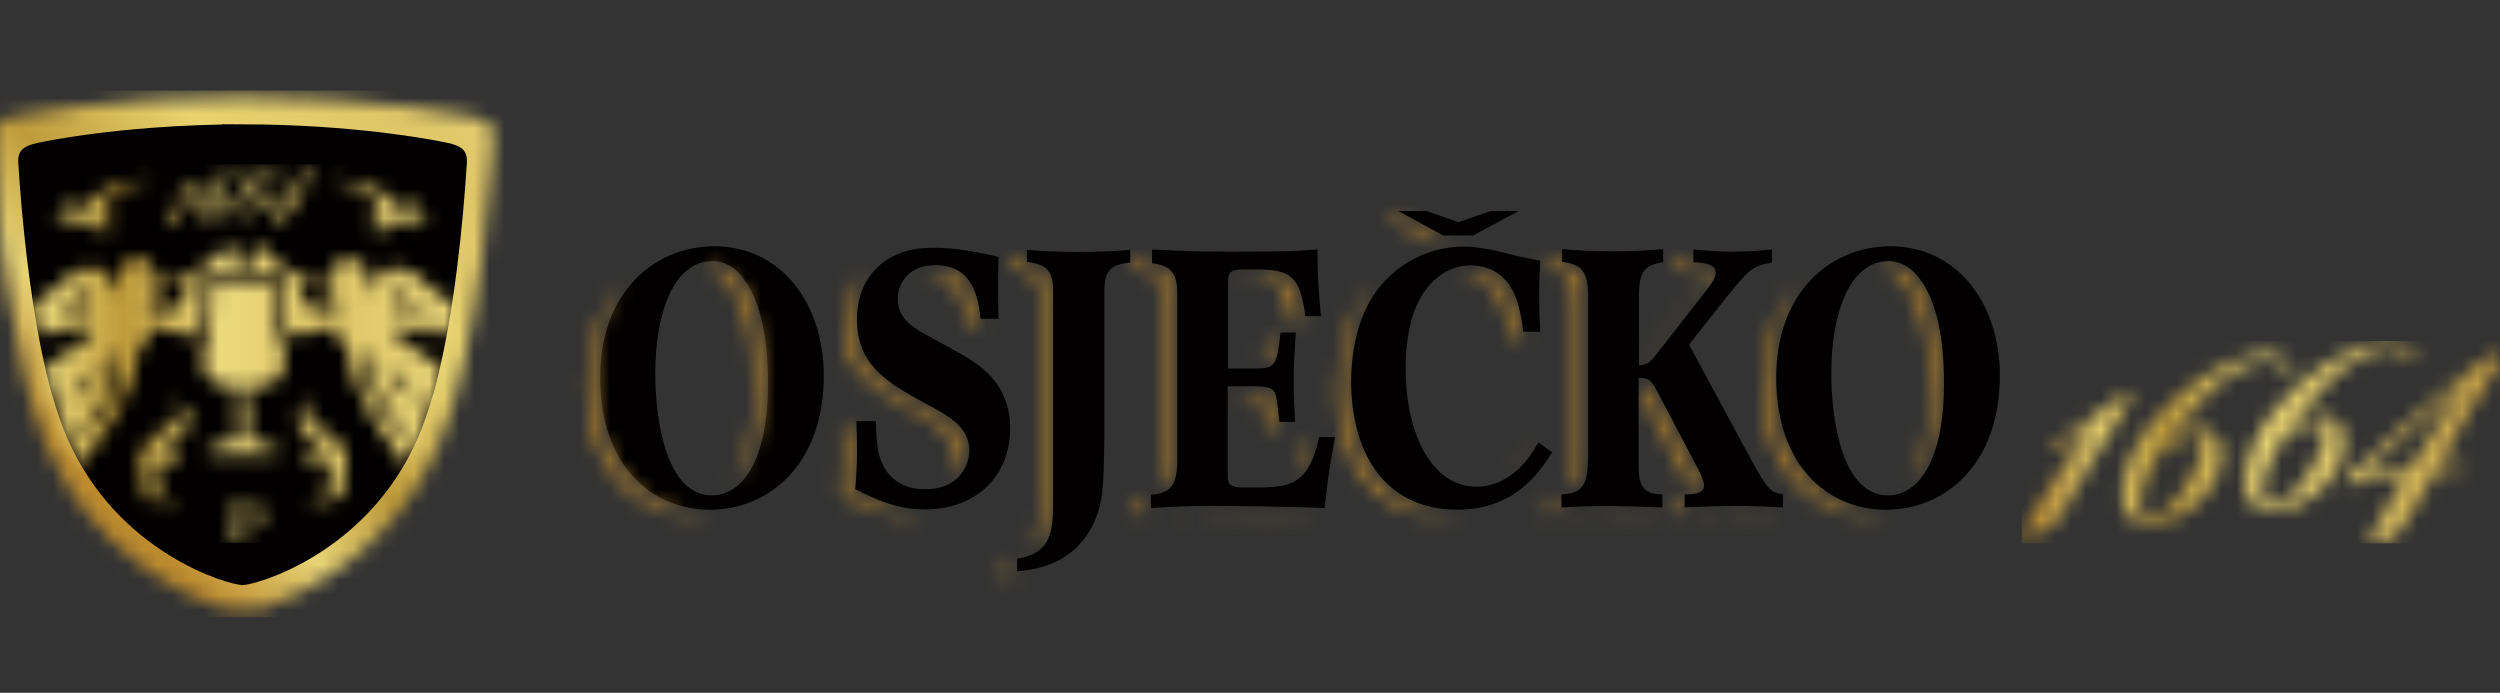 <svg width="166" height="46" viewBox="0 0 166 46" fill="none" xmlns="http://www.w3.org/2000/svg">
<rect x="0" y="0" width="166" height="46" fill="#333333" stroke="none"/>
<g clip-path="url(#clip0_73_3056)">
<mask id="mask0_73_3056" style="mask-type:luminance" maskUnits="userSpaceOnUse" x="134" y="22" width="32" height="15">
<path d="M141.317 26.146C140.97 26.183 140.213 26.772 140.066 26.887C139.357 27.487 138.442 28.108 137.559 28.702L137.517 28.729C136.849 29.17 136.491 29.375 136.297 29.481C136.092 29.596 136.029 29.628 136.076 29.744C136.092 29.796 136.15 29.823 136.239 29.823C136.507 29.823 137.128 29.602 137.643 29.276C138.037 29.013 138.51 28.671 138.973 28.318C137.979 29.57 135.971 32.463 134.841 34.331C134.315 35.193 134.252 35.425 134.32 35.556C134.352 35.614 134.415 35.646 134.504 35.646C134.594 35.646 134.714 35.619 134.877 35.572C136.297 35.135 136.349 35.046 136.996 33.904L137.017 33.868C138.121 31.911 139.399 29.717 141.239 26.961C141.58 26.472 141.575 26.314 141.533 26.23C141.512 26.188 141.465 26.14 141.36 26.14C141.349 26.14 141.338 26.14 141.323 26.14M160.07 28.571L160.159 28.492C161.321 27.45 162.83 26.209 163.834 25.457C162.914 26.614 161.121 29.36 160.185 30.922C159.386 31.006 157.914 31.19 157.042 31.385C157.835 30.585 158.924 29.602 160.075 28.571M165.994 23.521C165.994 23.521 165.942 23.521 165.905 23.526H165.873C165.532 23.563 165.101 23.789 164.549 24.215C164.212 24.489 163.876 24.762 163.545 25.031C162.451 25.914 161.326 26.824 159.844 28.087C158.256 29.449 156.71 30.917 156.216 31.406C156.064 31.543 155.717 31.874 155.78 32.042C155.78 32.09 155.811 32.195 155.964 32.195C156.053 32.195 156.158 32.163 156.248 32.132H156.274C156.689 32 157.11 31.906 157.53 31.832C158.24 31.695 158.929 31.59 159.817 31.495C159.518 32.006 159.239 32.474 158.966 32.931C158.592 33.547 158.245 34.131 157.877 34.783C157.415 35.619 157.367 35.856 157.441 35.987C157.478 36.045 157.541 36.077 157.636 36.077C157.751 36.077 157.909 36.035 158.135 35.966C158.839 35.756 159.239 35.53 159.633 34.836C160.306 33.626 160.821 32.737 161.731 31.296C162.073 31.264 162.551 31.243 163.008 31.227C163.14 31.222 163.24 31.227 163.319 31.227H163.413C163.492 31.227 163.608 31.227 163.629 31.117C163.65 31.053 163.639 30.985 163.597 30.933C163.508 30.801 163.276 30.748 163.098 30.733C162.982 30.722 162.84 30.722 162.672 30.722C162.477 30.722 162.267 30.722 162.078 30.733H161.983C162.73 29.407 164.207 26.798 165.994 24.026V23.521H165.989H165.994ZM150.097 23.516C147.915 23.71 144.724 25.746 142.837 28.15C141.48 29.859 140.765 31.769 140.923 33.258V33.289C141.007 34.057 141.586 34.83 142.695 34.83C142.779 34.83 142.863 34.83 142.952 34.82C144.209 34.688 145.986 33.799 146.922 32.163C147.552 31.08 147.694 29.896 147.284 29.16C147.042 28.729 146.648 28.492 146.144 28.476C145.481 28.455 144.65 28.907 144.198 29.355C144.093 29.46 143.925 29.654 144.004 29.775C144.009 29.78 144.009 29.786 144.02 29.791C144.056 29.817 144.088 29.833 144.125 29.833C144.198 29.833 144.256 29.786 144.351 29.702C144.693 29.391 145.223 29.018 145.786 29.018H145.833C145.97 29.034 146.065 29.102 146.128 29.223C146.343 29.654 146.096 30.643 145.507 31.695C144.656 33.236 143.625 34.299 142.884 34.404C142.411 34.457 142.143 34.194 142.085 33.642C141.954 32.358 143.126 30.307 144.272 28.818C146.622 25.72 148.504 24.194 150.186 24.021C150.312 24.01 150.423 24 150.528 24C151.117 24 151.543 24.2 151.863 24.631C151.879 24.652 151.89 24.668 151.905 24.689C151.963 24.768 152.031 24.857 152.126 24.857C152.147 24.857 152.168 24.857 152.194 24.841C152.289 24.783 152.31 24.589 152.173 24.342C151.869 23.81 151.217 23.489 150.423 23.489C150.318 23.489 150.207 23.495 150.097 23.505M158.245 22.658C156.064 22.853 152.873 24.889 150.985 27.293C149.629 29.002 148.914 30.912 149.077 32.405V32.437C149.161 33.205 149.739 33.978 150.843 33.978C150.927 33.978 151.017 33.973 151.101 33.968C152.357 33.836 154.134 32.947 155.07 31.311C155.701 30.228 155.843 29.044 155.433 28.308C155.191 27.876 154.797 27.64 154.292 27.624C154.276 27.624 154.255 27.624 154.239 27.624C153.582 27.624 152.789 28.071 152.347 28.508C152.237 28.613 152.074 28.807 152.147 28.923C152.147 28.934 152.158 28.934 152.163 28.939C152.194 28.965 152.231 28.981 152.268 28.981C152.347 28.981 152.415 28.923 152.494 28.849C152.836 28.539 153.367 28.166 153.929 28.166H153.977C154.113 28.181 154.208 28.25 154.266 28.371C154.487 28.797 154.234 29.791 153.645 30.843C152.799 32.384 151.763 33.447 151.022 33.552C150.549 33.599 150.276 33.342 150.218 32.789C150.081 31.506 151.259 29.454 152.405 27.966C154.755 24.868 156.637 23.342 158.319 23.169C158.445 23.153 158.556 23.148 158.661 23.148C159.25 23.148 159.675 23.347 159.996 23.779C160.012 23.794 160.028 23.816 160.038 23.837C160.096 23.916 160.164 24.01 160.254 24.01C160.275 24.01 160.296 24.01 160.322 23.994C160.417 23.937 160.438 23.742 160.301 23.5C159.996 22.963 159.339 22.648 158.55 22.648C158.445 22.648 158.335 22.653 158.224 22.664" fill="white"/>
</mask>
<g mask="url(#mask0_73_3056)">
<path d="M166 22.643H134.247V36.082H166V22.643Z" fill="url(#paint0_linear_73_3056)"/>
</g>
<path d="M43.509 24.799C43.509 27.86 44.224 32.889 47.262 32.889C49.486 32.889 50.995 30.233 50.995 25.494C50.995 23.505 50.779 21.017 49.87 19.297C49.081 17.787 48.151 17.335 47.31 17.335C44.728 17.335 43.509 20.807 43.509 24.799ZM54.701 24.92C54.701 30.996 50.9 33.847 47.168 33.847C43.172 33.847 39.85 30.806 39.85 25.088C39.85 19.371 43.462 16.425 47.262 16.357C51.852 16.262 54.701 20.16 54.701 24.925" fill="#020000"/>
<mask id="mask1_73_3056" style="mask-type:luminance" maskUnits="userSpaceOnUse" x="38" y="14" width="91" height="25">
<path d="M66.624 37.539V38.381C66.777 38.365 66.966 38.344 67.166 38.318L67.15 37.944V37.423C66.987 37.471 66.814 37.508 66.624 37.539ZM103.298 34.083L103.508 34.073C103.44 34.073 103.366 34.078 103.298 34.083ZM76.439 34.11H76.397C77.517 34.052 78.453 34.02 79.499 34.02C80.766 34.02 84.667 34.068 87.032 34.162C87.032 34.131 87.038 34.104 87.043 34.078C84.735 34.004 81.591 33.968 80.408 33.968C79.047 33.968 77.88 34.02 76.439 34.11ZM103.708 34.062L103.508 34.073C104.365 34.031 105.217 34.015 106.074 34.015C106.647 34.015 108.918 34.089 109.47 34.11V34.025C108.581 33.994 107.372 33.962 106.983 33.962C105.764 33.962 104.696 33.994 103.708 34.057M110.952 33.252V34.115C112.098 34.068 113.25 34.02 114.375 34.02C115.426 34.02 116.383 34.068 117.482 34.115V34.02C116.73 33.989 116.036 33.962 115.284 33.962C114.185 33.962 113.039 34.01 111.935 34.057L111.478 34.078V33.231C111.294 33.252 111.105 33.252 110.952 33.252ZM75.509 33.279V34.162C75.693 34.152 75.866 34.141 76.034 34.131V33.2C75.877 33.236 75.703 33.263 75.509 33.279ZM102.772 33.252V34.115C102.946 34.104 103.124 34.094 103.298 34.083V33.184C103.14 33.215 102.972 33.242 102.772 33.252ZM100.554 30.859C100.88 30.554 101.148 30.222 101.369 29.901L101.242 29.812C101.058 30.122 100.838 30.491 100.554 30.859ZM86.675 29.449C86.475 30.38 86.223 31.048 85.923 31.527C86.401 31.19 86.785 30.575 87.09 29.449H86.68H86.675ZM55.942 28.397C55.968 29.018 55.989 29.665 55.989 30.291C55.989 31.174 55.942 32.011 55.868 32.921C57.277 33.615 58.644 34.262 60.505 34.262C60.799 34.262 61.078 34.241 61.357 34.204C59.385 34.188 57.908 33.468 56.604 32.826L56.368 32.71L56.389 32.453C56.473 31.401 56.51 30.622 56.51 29.849C56.51 29.381 56.494 28.902 56.478 28.397H55.937H55.942ZM57.251 28.397C57.251 28.534 57.261 28.665 57.261 28.797C57.261 28.665 57.256 28.529 57.251 28.397ZM81.896 26.02V26.072H82.227C83.426 26.072 83.641 26.193 83.805 26.693C83.878 27.003 83.973 27.866 84.041 28.439H85.066C85.066 28.439 85.066 28.402 85.066 28.387H84.614L84.53 27.692C84.472 27.192 84.393 26.572 84.341 26.34C84.262 26.109 84.23 26.014 83.137 26.014H81.896V26.02ZM109.186 26.519C109.186 26.519 109.196 26.54 109.207 26.556L111.883 31.653C111.972 31.832 112.125 32.179 112.198 32.426C112.598 32.405 112.766 32.332 112.766 32.2C112.756 32.1 112.598 31.685 112.451 31.39L109.775 26.298C109.475 25.746 109.37 25.557 109.186 25.499V26.519ZM84.115 22.511C84.031 23.211 83.968 23.71 83.873 24.068C84.346 24.005 84.43 23.716 84.583 22.511H84.115ZM89.929 20.67C89.188 22.059 88.804 23.947 88.804 25.741C88.804 30.359 90.933 34.283 95.859 34.283C96.174 34.283 96.469 34.262 96.753 34.231C92.174 34.22 89.33 30.801 89.33 25.304C89.33 23.358 89.756 21.443 90.497 20.049C90.718 19.628 90.975 19.234 91.27 18.866C90.739 19.381 90.281 19.981 89.924 20.67M38.935 25.525C38.935 31.243 42.257 34.283 46.253 34.283C46.537 34.283 46.821 34.262 47.105 34.225C43.288 34.199 39.461 31.369 39.461 25.083C39.461 22.821 40.139 20.465 41.537 18.708C39.981 20.154 38.93 22.416 38.93 25.52M117.03 25.525C117.03 31.243 120.352 34.283 124.347 34.283C124.631 34.283 124.915 34.262 125.199 34.225C121.382 34.199 117.555 31.369 117.555 25.083C117.555 22.821 118.228 20.465 119.637 18.708C118.081 20.154 117.03 22.416 117.03 25.52M82.49 18.266C82.259 18.277 82.122 18.282 82.038 18.319H82.464C84.782 18.319 85.408 18.75 85.765 21.427H86.796C86.796 21.427 86.796 21.391 86.796 21.375H86.349L86.307 21.044C85.965 18.503 85.487 18.266 83.389 18.266H82.506H82.49ZM57.303 18.224C56.609 18.892 55.989 20.018 55.989 21.622C55.989 24.636 57.929 25.809 60.578 27.245C62.061 28.034 63.449 28.776 63.449 30.354C63.449 30.706 63.349 31.18 63.086 31.627C63.759 31.143 63.975 30.396 63.975 29.917C63.975 28.565 62.739 27.908 61.309 27.145C58.844 25.809 56.515 24.552 56.515 21.186C56.515 19.734 56.988 18.729 57.456 18.082C57.403 18.129 57.351 18.171 57.303 18.219M97.047 18.077C98.093 18.161 99.024 18.692 99.565 19.807C99.97 20.623 100.117 21.575 100.233 22.464H101.358C101.358 22.464 101.358 22.427 101.358 22.411H100.811L100.764 22.08C100.638 21.164 100.496 20.281 100.133 19.544C99.513 18.277 98.44 18.008 97.657 18.008C97.447 18.008 97.247 18.035 97.047 18.077ZM61.467 18.05C63.801 18.224 64.053 20.428 64.19 21.601H65.383C65.383 21.601 65.383 21.564 65.383 21.548H64.758L64.716 21.212C64.532 19.639 64.164 17.987 62.082 17.987C61.851 17.987 61.651 18.014 61.462 18.056M46.736 17.798C47.483 17.914 48.272 18.424 48.96 19.734C49.87 21.454 50.085 23.947 50.085 25.93C50.085 28.697 49.57 30.743 48.697 31.974C49.901 30.996 50.611 28.697 50.611 25.488C50.611 22.89 50.238 20.807 49.533 19.471C48.923 18.303 48.177 17.714 47.315 17.714C47.11 17.714 46.926 17.745 46.742 17.793M124.831 17.798C125.572 17.914 126.366 18.424 127.05 19.734C127.959 21.454 128.175 23.947 128.175 25.93C128.175 28.697 127.659 30.743 126.787 31.979C127.991 31.001 128.7 28.702 128.7 25.494C128.7 22.895 128.327 20.812 127.623 19.476C127.013 18.308 126.266 17.719 125.404 17.719C125.199 17.719 125.015 17.751 124.831 17.798ZM67.271 17.829C68.611 17.987 69.016 18.445 69.016 19.807V33.562C69.016 34.667 69 35.63 68.617 36.345C69.489 35.798 69.542 34.751 69.542 33.126V19.371C69.542 18.208 69.279 17.914 68.133 17.777L67.791 17.735V17.067C67.618 17.056 67.439 17.051 67.266 17.035V17.829H67.271ZM75.577 17.914C76.749 18.035 77.228 18.513 77.249 19.781V31.122C77.244 31.637 77.18 32.021 77.07 32.326C77.57 32.142 77.759 31.721 77.775 30.68V19.344C77.754 18.313 77.443 17.961 76.445 17.861L76.098 17.824V17.03C75.929 17.02 75.756 17.014 75.572 17.004V17.914H75.577ZM111.525 17.845C112.361 17.893 113.008 17.987 113.008 18.561C113.008 18.871 112.766 19.208 112.577 19.471L109.517 23.395C109.407 23.537 109.312 23.652 109.228 23.763C109.281 23.726 109.338 23.679 109.407 23.605L109.475 23.547C109.475 23.547 109.654 23.321 109.833 23.09L113.187 18.797C113.323 18.613 113.534 18.313 113.534 18.124C113.534 17.961 113.344 17.845 112.414 17.793L112.051 17.772V17.046C111.878 17.03 111.704 17.02 111.525 17.004V17.84V17.845ZM102.82 17.819C104.16 17.961 104.491 18.513 104.544 19.923V30.885C104.528 31.516 104.476 31.974 104.355 32.321C104.875 32.148 105.038 31.706 105.075 30.433V19.481C105.033 18.198 104.775 17.872 103.697 17.756L103.356 17.719V17.009C103.182 16.998 103.009 16.993 102.83 16.977V17.814L102.82 17.819ZM91.937 14.447L94.929 16.073H96.889L96.989 16.02H95.743L92.852 14.447H91.942H91.937Z" fill="white"/>
</mask>
<g mask="url(#mask1_73_3056)">
<path d="M83.819 -30.458L26.977 26.416L83.819 83.291L140.661 26.416L83.819 -30.458Z" fill="url(#paint1_linear_73_3056)"/>
</g>
<path d="M58.166 27.96C58.193 29.323 58.214 30.712 59.197 31.669C59.964 32.411 60.868 32.484 61.447 32.484C63.744 32.484 64.364 30.811 64.364 29.923C64.364 28.345 62.977 27.603 61.494 26.814C58.839 25.378 56.904 24.205 56.904 21.191C56.904 19.586 57.525 18.461 58.219 17.793C59.559 16.451 61.426 16.451 61.999 16.451C63.602 16.451 64.964 16.762 66.304 17.051C66.278 17.745 66.278 18.44 66.278 19.134C66.278 19.828 66.278 20.475 66.304 21.17H65.111C64.969 19.949 64.706 17.603 62.099 17.603C60.379 17.603 59.612 18.755 59.612 19.876C59.612 21.122 60.616 21.717 61.31 22.127C62.293 22.679 63.271 23.179 64.228 23.753C65.184 24.352 67.072 25.573 67.072 28.439C67.072 31.743 64.68 33.826 61.426 33.826C59.559 33.826 58.198 33.179 56.789 32.484C56.862 31.574 56.91 30.738 56.91 29.854C56.91 29.233 56.883 28.587 56.862 27.966H58.177L58.166 27.96Z" fill="#020000"/>
<path d="M68.18 16.593C69.326 16.683 70.451 16.73 71.576 16.73C72.702 16.73 73.874 16.688 75.046 16.593V17.435C73.685 17.572 73.327 18.003 73.327 19.413V29.097C73.28 32.279 73.28 33.441 72.539 34.893C71.177 37.576 68.638 37.823 67.539 37.939V37.097C69.884 36.734 69.931 35.167 69.931 33.121V19.366C69.931 18.003 69.526 17.546 68.186 17.388V16.593H68.18Z" fill="#020000"/>
<path d="M76.492 16.567C78.453 16.662 79.436 16.709 81.66 16.709C85.392 16.709 85.871 16.683 87.474 16.567C87.495 18.434 87.522 18.866 87.711 20.996H86.68C86.323 18.319 85.703 17.887 83.379 17.887H82.496C81.776 17.909 81.539 18.029 81.539 18.75V24.468H83.311C84.746 24.494 84.767 24.205 85.035 22.075H86.039C85.966 23.2 85.897 24.226 85.897 25.283C85.897 26.193 85.945 27.103 85.992 28.013H84.961C84.888 27.44 84.793 26.577 84.72 26.267C84.551 25.762 84.336 25.646 83.142 25.646H81.518V31.532C81.492 32.153 81.686 32.347 82.427 32.368H83.889C85.729 32.295 86.928 32.105 87.595 29.018H88.647C88.289 30.933 88.216 31.438 87.953 33.731C85.582 33.636 81.686 33.589 80.419 33.589C79.152 33.589 77.98 33.636 76.424 33.731V32.847C77.691 32.752 78.143 32.274 78.169 30.691V19.35C78.143 18.082 77.665 17.603 76.497 17.482V16.572L76.492 16.567Z" fill="#020000"/>
<path d="M103.062 30.038C102.226 31.353 100.596 33.841 96.769 33.841C91.843 33.841 89.714 29.917 89.714 25.299C89.714 23.505 90.098 21.611 90.839 20.228C92.106 17.787 94.64 16.372 97.179 16.372C98.278 16.372 99.403 16.662 100.454 16.925C101.316 17.14 101.506 17.162 102.273 17.309C102.226 18.072 102.2 18.839 102.2 19.607C102.2 20.423 102.226 21.238 102.273 22.027H101.148C101.027 21.143 100.885 20.186 100.481 19.371C99.881 18.15 98.83 17.624 97.657 17.624C96.128 17.624 94.929 18.603 94.214 19.97C93.615 21.117 93.331 22.769 93.331 24.42C93.331 28.991 95.171 32.316 98.041 32.316C98.52 32.316 99.119 32.221 99.718 31.911C101.033 31.264 101.7 30.138 102.158 29.375L103.067 30.044L103.062 30.038Z" fill="#020000"/>
<path d="M97.8 15.641H95.839L92.847 14.011H94.714L96.843 14.752L98.998 14.011H100.838L97.8 15.641Z" fill="#020000"/>
<path d="M103.734 16.546C104.88 16.641 106.005 16.688 107.157 16.688C108.229 16.688 109.333 16.641 110.432 16.546V17.409C109.165 17.598 108.902 18.077 108.828 19.323V24.252C109.165 24.226 109.38 24.205 109.691 23.868C109.764 23.821 109.98 23.532 110.432 22.958L113.492 19.034C113.681 18.771 113.923 18.434 113.923 18.124C113.923 17.551 113.276 17.456 112.44 17.409V16.572C113.397 16.646 114.233 16.714 115.121 16.714C115.957 16.714 116.793 16.641 117.655 16.572V17.435C116.315 17.672 116.146 17.866 114.448 19.97L112.151 22.89L116.383 30.717C117.34 32.416 117.529 32.705 118.391 32.826V33.689C117.292 33.641 116.336 33.594 115.284 33.594C114.159 33.594 113.013 33.641 111.862 33.689V32.826C112.34 32.826 113.155 32.826 113.155 32.205C113.155 32.016 112.919 31.464 112.798 31.227L110.116 26.13C109.664 25.294 109.543 25.078 108.802 25.099V31.059C108.828 32.137 109.065 32.831 110.379 32.831V33.694C109.827 33.673 107.556 33.599 106.983 33.599C105.884 33.599 104.786 33.626 103.682 33.694V32.831C105.091 32.737 105.406 32.232 105.453 30.459V19.497C105.406 18.087 105.07 17.535 103.729 17.393V16.556L103.734 16.546Z" fill="#020000"/>
<path d="M121.599 24.799C121.599 27.86 122.314 32.889 125.352 32.889C127.576 32.889 129.085 30.233 129.085 25.494C129.085 23.505 128.869 21.017 127.96 19.297C127.171 17.787 126.235 17.335 125.399 17.335C122.818 17.335 121.599 20.807 121.599 24.799ZM132.791 24.92C132.791 30.996 128.99 33.847 125.258 33.847C121.262 33.847 117.94 30.806 117.94 25.088C117.94 19.371 121.551 16.425 125.352 16.357C129.942 16.262 132.791 20.16 132.791 24.925" fill="#020000"/>
<mask id="mask2_73_3056" style="mask-type:luminance" maskUnits="userSpaceOnUse" x="-1" y="6" width="34" height="35">
<path d="M0.343 7.877C-0.125 8.009 -0.372 8.172 -0.483 8.414V10.034C-0.251 13.369 0.621 23.936 3.139 29.707C6.157 36.634 12.197 39.564 14.884 40.406H17.339C20.025 39.564 26.071 36.634 29.083 29.707C32.027 22.948 32.721 9.613 32.774 9.019C32.827 8.419 32.669 8.093 31.88 7.877C31.086 7.662 24.794 6.41 16.114 6.41C7.435 6.41 1.137 7.662 0.348 7.877" fill="white"/>
</mask>
<g mask="url(#mask2_73_3056)">
<path d="M16.168 -10.247L-17.474 23.414L16.168 57.075L49.81 23.414L16.168 -10.247Z" fill="url(#paint2_linear_73_3056)"/>
</g>
<path d="M30.024 9.561C29.33 9.371 24.425 8.398 17.528 8.267L15.147 8.251H14.752V8.267C10.447 8.346 6.998 8.745 4.843 9.071C3.339 9.298 2.456 9.492 2.198 9.561C1.441 9.771 1.157 10.139 1.215 10.844C1.215 10.881 1.226 10.96 1.231 11.091C1.294 12.043 1.373 13.022 1.457 14.005C1.552 15.021 1.657 16.052 1.778 17.061C1.841 17.588 1.909 18.124 1.983 18.671C2.056 19.197 2.135 19.734 2.219 20.27C2.303 20.802 2.388 21.333 2.482 21.859C2.572 22.374 2.677 22.905 2.787 23.442C2.966 24.315 3.145 25.083 3.334 25.788L3.46 26.214C3.77 27.298 4.101 28.255 4.454 29.065C7.813 36.782 15.226 38.849 16.103 38.849C16.981 38.849 24.394 36.782 27.753 29.065C28.105 28.255 28.442 27.293 28.752 26.198H28.768L28.878 25.788C30.203 20.78 30.766 14.431 30.981 11.091C30.992 10.965 30.997 10.881 30.997 10.844C31.06 10.145 30.776 9.771 30.014 9.561" fill="#020000"/>
<path d="M16.104 23.542L16.113 23.551L16.104 23.537V23.542Z" fill="#F6F9EA"/>
<path d="M16.061 23.589C16.093 23.558 16.125 23.526 16.156 23.5C16.125 23.531 16.093 23.563 16.061 23.589Z" fill="#F6F9EA"/>
<path d="M16.061 23.59C16.094 23.558 16.126 23.532 16.152 23.5C16.12 23.532 16.088 23.558 16.061 23.59Z" fill="#F6F9EA"/>
<mask id="mask3_73_3056" style="mask-type:luminance" maskUnits="userSpaceOnUse" x="2" y="10" width="29" height="27">
<path d="M15.352 33.51L15.53 33.531C15.63 33.541 15.656 33.663 15.656 33.883V35.535C15.656 35.767 15.636 35.867 15.53 35.877L15.289 35.908C15.241 35.956 15.268 36.019 15.304 36.04C15.441 36.035 15.735 36.019 15.877 36.019C16.051 36.019 16.419 36.029 16.503 36.04C16.555 36.019 16.571 35.956 16.524 35.908L16.261 35.877C16.156 35.867 16.119 35.761 16.119 35.535V33.573C16.613 33.52 17.013 33.72 17.013 34.157C17.013 34.515 16.739 34.825 16.287 34.851C16.287 34.93 16.44 34.946 16.54 34.946C16.934 34.946 17.476 34.699 17.476 34.157C17.476 33.726 17.108 33.378 16.34 33.378C16.166 33.378 16.046 33.394 15.909 33.394C15.73 33.394 15.473 33.384 15.383 33.373C15.331 33.394 15.315 33.457 15.362 33.499M11.283 26.724C12.218 27.103 12.082 27.887 11.335 28.281C10.089 28.939 8.386 30.112 9.821 32.347C9.821 32.347 9.364 32.337 9.343 32.816C9.322 33.257 9.742 33.279 9.742 33.279C9.437 33.105 9.837 32.542 10.547 33.173C11.172 33.731 12.318 33.715 12.203 33.699C11.183 33.568 10.757 32.884 10.646 32.721C9.753 31.364 11.172 29.738 11.498 30.506C11.708 31.017 11.188 31.164 11.251 31.164C11.756 31.19 12.339 30.075 11.556 29.723C11.051 29.497 10.767 29.738 10.615 29.98C10.499 30.165 10.457 30.354 10.463 30.322C10.489 29.817 10.831 29.523 11.451 29.244C12.071 28.965 12.902 28.197 12.402 27.282C12.124 26.772 11.524 26.735 11.34 26.735C11.304 26.735 11.283 26.735 11.283 26.735M19.92 27.271C19.421 28.192 20.251 28.955 20.872 29.233C21.492 29.512 21.834 29.807 21.86 30.312C21.86 30.343 21.823 30.154 21.707 29.97C21.555 29.728 21.271 29.486 20.767 29.712C19.983 30.065 20.561 31.18 21.071 31.153C21.134 31.153 20.614 31.006 20.824 30.496C21.145 29.728 22.57 31.358 21.671 32.71C21.56 32.873 21.14 33.557 20.12 33.689C20.009 33.705 21.15 33.72 21.776 33.163C22.485 32.537 22.89 33.094 22.585 33.268C22.585 33.268 23.011 33.247 22.985 32.805C22.959 32.332 22.501 32.337 22.501 32.337C23.931 30.107 22.228 28.928 20.987 28.271C20.241 27.876 20.104 27.098 21.04 26.714C21.04 26.714 21.019 26.714 20.982 26.714C20.798 26.714 20.199 26.756 19.92 27.261M16.13 26.503L15.488 26.256C15.893 26.645 15.777 29.139 15.777 29.139C15.777 29.139 14.605 29.66 13.832 29.723V30.228H18.427V29.723C17.654 29.66 16.482 29.139 16.482 29.139C16.482 29.139 16.372 26.645 16.771 26.256L16.13 26.503ZM16.177 18.692C16.145 18.692 16.119 18.692 16.088 18.692C16.088 18.692 16.088 18.692 16.082 18.692C15.115 18.703 13.979 18.782 13.979 18.782C14.253 18.982 14.121 21.254 13.564 23.111C13.191 24.352 13.722 25.283 14.3 25.43C14.621 25.509 14.952 25.683 15.415 25.746C15.62 25.788 15.819 25.804 15.961 25.809C15.961 25.809 15.982 25.809 16.024 25.809H16.124C16.124 25.809 16.161 25.809 16.177 25.809C16.193 25.809 16.214 25.809 16.23 25.809H16.329C16.372 25.809 16.392 25.809 16.392 25.809C16.54 25.804 16.734 25.788 16.939 25.746C17.407 25.688 17.738 25.509 18.059 25.43C18.522 25.32 19.258 24.247 18.795 23.111C18.059 21.317 18.101 18.982 18.375 18.782C18.375 18.782 17.239 18.703 16.272 18.692H16.266C16.24 18.692 16.209 18.692 16.177 18.692ZM4.764 26.451C4.764 26.451 4.743 26.393 4.764 26.367C4.769 26.361 5.395 25.557 6.12 24.715C6.357 24.436 6.425 24.421 6.472 24.436C6.504 24.442 6.525 24.468 6.535 24.499C6.583 24.657 6.152 25.372 5.873 25.657C5.311 26.225 4.864 26.461 4.848 26.472C4.837 26.472 4.827 26.477 4.816 26.477C4.795 26.477 4.78 26.467 4.764 26.451ZM5.263 29.055C5.263 29.055 5.237 28.991 5.258 28.965C5.268 28.949 6.451 27.387 7.056 26.298C7.087 26.214 7.566 24.936 7.671 23.837C7.734 23.169 7.797 23.142 7.844 23.127C7.876 23.116 7.908 23.121 7.934 23.142C8.092 23.274 8.107 24.589 7.955 25.309C7.519 27.403 5.374 29.044 5.353 29.065C5.342 29.076 5.326 29.081 5.311 29.081C5.295 29.081 5.274 29.076 5.263 29.06M3.891 21.675C3.86 21.654 3.854 21.611 3.87 21.58C3.87 21.575 4.233 20.928 4.259 20.507C4.301 19.86 4.401 19.86 4.448 19.855C4.538 19.855 4.569 19.96 4.601 20.17C4.711 20.949 4.012 21.643 3.98 21.669C3.965 21.685 3.949 21.691 3.928 21.691C3.912 21.691 3.896 21.685 3.881 21.675M4.958 21.512C4.927 21.485 4.921 21.443 4.943 21.412C4.943 21.406 5.295 20.859 5.321 20.439C5.332 20.286 5.321 20.134 5.321 19.986C5.316 19.807 5.305 19.628 5.321 19.439C5.347 19.187 5.437 19.008 5.584 18.908C5.773 18.782 5.983 18.84 5.994 18.84C6.031 18.85 6.052 18.887 6.047 18.924C6.041 18.96 6.01 18.987 5.973 18.987C5.973 18.987 5.973 18.987 5.962 18.987C5.889 18.987 5.836 19.008 5.794 19.055C5.715 19.145 5.642 19.36 5.721 19.902C5.836 20.68 5.09 21.47 5.058 21.501C5.042 21.517 5.021 21.527 5.006 21.527C4.99 21.527 4.974 21.522 4.958 21.512ZM10.11 20.433C9.968 20.381 9.737 20.391 9.774 20.144C9.805 19.955 9.916 19.791 10.121 19.776C10.399 19.75 10.589 19.676 10.552 19.339C10.536 19.213 10.646 19.155 10.752 19.123C11.188 18.992 11.619 18.855 12.055 18.734C12.229 18.687 12.429 18.703 12.387 18.955C12.297 19.46 12.182 19.965 11.803 20.349C11.561 20.591 11.262 20.581 10.936 20.575C10.894 20.575 10.851 20.581 10.809 20.581C10.578 20.581 10.342 20.523 10.11 20.433ZM9.543 18.461C9.516 18.392 9.6 18.298 9.732 18.25C9.858 18.203 9.984 18.224 10.005 18.292C10.031 18.361 9.947 18.456 9.821 18.503C9.774 18.519 9.726 18.529 9.69 18.529C9.616 18.529 9.564 18.508 9.548 18.461M15.041 16.062C14.905 16.767 14.842 16.651 14.332 17.083C13.328 18.003 12.061 18.461 10.804 18.903C10.315 19.076 10.652 18.561 10.541 18.398C10.3 18.35 10.252 18.161 10.205 17.961C10.068 17.372 9.826 17.183 9.222 17.193C8.344 17.204 7.855 17.677 7.724 18.645C7.692 18.892 7.734 19.308 7.534 19.323C7.24 19.35 7.335 18.918 7.208 18.713C7.145 18.608 7.108 18.545 7.077 18.377C6.898 17.456 5.289 17.756 4.706 18.208C4.543 18.334 3.928 18.855 3.697 19.108C3.355 19.486 2.782 19.87 2.167 20.076C2.167 20.076 2.167 20.081 2.167 20.086C2.251 20.633 2.34 21.175 2.44 21.722C2.466 21.875 2.493 22.022 2.524 22.169C2.682 22.29 2.871 22.216 3.034 22.116C3.244 21.985 3.386 21.843 3.644 22.085C3.796 22.227 4.044 22.074 4.238 21.974C4.391 21.896 4.496 21.806 4.695 21.995C4.948 22.227 5.232 21.985 5.458 21.827C5.642 21.696 5.784 21.538 5.989 21.78C6.194 22.027 6.078 22.332 5.905 22.427C4.932 22.937 4.154 23.721 3.197 24.242C3.145 24.336 3.071 24.378 2.987 24.394C3.092 24.857 3.202 25.315 3.323 25.762C3.323 25.762 3.334 25.762 3.339 25.762C3.665 26.982 4.044 28.118 4.469 29.097C4.748 29.733 5.053 30.333 5.384 30.901C5.594 30.654 5.81 30.359 6.047 29.959C6.63 28.955 7.692 27.892 8.086 26.767C8.297 26.162 8.675 25.567 8.891 24.968C9.169 24.189 8.948 23.211 9.458 22.984C9.832 22.816 9.821 22.416 9.847 22.09C9.874 21.722 10.089 21.659 10.42 21.754C10.962 21.906 11.503 22.053 12.05 22.164C12.66 22.29 12.481 22.411 13.081 22.122C13.18 22.074 13.349 21.811 13.37 21.606C13.406 21.238 13.596 20.675 13.601 20.17C13.606 19.639 13.627 19.108 13.243 18.671C13.065 18.471 13.133 18.419 13.37 18.371C14.348 18.192 14.705 18.019 15.688 18.177C15.967 18.224 16.056 18.187 15.919 17.882C15.546 17.041 15.572 16.909 15.21 16.046C15.12 16.062 15.131 16.057 15.041 16.073M27.464 26.467C27.464 26.467 27.001 26.225 26.439 25.651C26.16 25.367 25.729 24.652 25.776 24.494C25.787 24.462 25.808 24.442 25.84 24.431C25.892 24.421 25.955 24.431 26.192 24.71C26.912 25.551 27.538 26.351 27.548 26.361C27.569 26.388 27.569 26.425 27.548 26.446C27.532 26.461 27.517 26.472 27.496 26.472C27.485 26.472 27.475 26.472 27.464 26.467ZM26.959 29.06C26.959 29.06 24.788 27.398 24.357 25.304C24.21 24.589 24.22 23.268 24.378 23.137C24.404 23.116 24.436 23.111 24.468 23.121C24.515 23.142 24.578 23.163 24.641 23.831C24.746 24.931 25.224 26.209 25.256 26.293C25.861 27.382 27.044 28.944 27.054 28.96C27.075 28.986 27.07 29.023 27.049 29.049C27.038 29.06 27.017 29.07 27.001 29.07C26.986 29.07 26.975 29.07 26.959 29.055M28.321 21.669C28.289 21.638 27.59 20.949 27.706 20.17C27.737 19.96 27.769 19.855 27.858 19.855C27.906 19.855 28.006 19.86 28.048 20.507C28.079 20.928 28.437 21.575 28.437 21.58C28.458 21.611 28.447 21.654 28.416 21.675C28.4 21.685 28.384 21.691 28.368 21.691C28.347 21.691 28.331 21.68 28.316 21.669M26.265 18.924C26.26 18.887 26.281 18.85 26.318 18.84C26.328 18.84 26.539 18.782 26.728 18.908C26.875 19.008 26.965 19.187 26.991 19.439C27.012 19.628 27.001 19.813 26.991 19.986C26.986 20.134 26.98 20.286 26.991 20.439C27.017 20.854 27.369 21.406 27.369 21.412C27.39 21.443 27.385 21.491 27.354 21.512C27.338 21.522 27.322 21.527 27.306 21.527C27.285 21.527 27.264 21.517 27.254 21.501C27.222 21.47 26.476 20.68 26.591 19.902C26.67 19.36 26.591 19.139 26.518 19.055C26.476 19.008 26.418 18.987 26.344 18.987C26.308 18.987 26.276 18.96 26.271 18.924M20.509 20.354C20.125 19.965 20.015 19.46 19.925 18.96C19.883 18.713 20.083 18.692 20.256 18.739C20.693 18.86 21.124 18.997 21.56 19.129C21.665 19.16 21.771 19.218 21.76 19.344C21.723 19.681 21.913 19.755 22.191 19.781C22.396 19.802 22.512 19.96 22.543 20.149C22.58 20.396 22.349 20.386 22.207 20.439C21.939 20.544 21.655 20.607 21.381 20.581C21.319 20.581 21.261 20.581 21.198 20.581C20.94 20.581 20.703 20.549 20.509 20.354ZM22.496 18.503C22.37 18.456 22.286 18.366 22.312 18.292C22.338 18.224 22.459 18.203 22.591 18.25C22.717 18.298 22.801 18.387 22.775 18.461C22.759 18.503 22.701 18.529 22.633 18.529C22.591 18.529 22.549 18.524 22.501 18.503M16.392 17.877C16.256 18.182 16.351 18.219 16.624 18.171C17.612 18.014 17.97 18.182 18.942 18.366C19.184 18.408 19.247 18.461 19.068 18.666C18.685 19.102 18.706 19.639 18.711 20.165C18.716 20.67 18.905 21.233 18.942 21.601C18.963 21.806 19.131 22.069 19.231 22.116C19.831 22.406 19.647 22.285 20.262 22.159C20.808 22.048 21.355 21.901 21.892 21.748C22.223 21.654 22.433 21.717 22.459 22.085C22.485 22.411 22.475 22.811 22.848 22.979C23.358 23.205 23.137 24.184 23.416 24.962C23.632 25.562 24.005 26.162 24.22 26.761C24.615 27.882 25.677 28.944 26.26 29.954C26.497 30.354 26.712 30.648 26.923 30.901C27.248 30.333 27.559 29.733 27.837 29.097C28.263 28.113 28.642 26.977 28.968 25.762H28.978C29.094 25.315 29.209 24.862 29.314 24.394C29.225 24.378 29.152 24.336 29.099 24.242C28.142 23.721 27.359 22.937 26.392 22.427C26.218 22.337 26.108 22.027 26.308 21.78C26.512 21.533 26.654 21.696 26.838 21.827C27.064 21.985 27.348 22.227 27.601 21.995C27.8 21.811 27.906 21.896 28.058 21.974C28.247 22.074 28.5 22.227 28.652 22.085C28.91 21.843 29.046 21.985 29.262 22.116C29.425 22.216 29.614 22.29 29.772 22.169C29.903 21.475 30.019 20.775 30.129 20.076C29.514 19.87 28.941 19.486 28.594 19.108C28.363 18.855 27.748 18.334 27.585 18.208C27.001 17.756 25.393 17.456 25.214 18.377C25.182 18.55 25.14 18.613 25.083 18.713C24.956 18.924 25.051 19.35 24.757 19.323C24.557 19.308 24.604 18.892 24.567 18.645C24.436 17.677 23.947 17.209 23.069 17.193C22.465 17.183 22.228 17.372 22.091 17.961C22.044 18.156 21.991 18.35 21.755 18.398C21.644 18.561 21.981 19.076 21.492 18.903C20.241 18.461 18.968 18.003 17.964 17.083C17.454 16.651 17.397 16.772 17.255 16.062C17.165 16.046 17.176 16.052 17.087 16.036C16.724 16.904 16.75 17.03 16.377 17.872M13.207 11.996C13.102 12.007 12.865 12.191 12.823 12.222C12.602 12.406 12.323 12.596 12.05 12.785H12.04C11.835 12.927 11.724 12.99 11.661 13.027C11.598 13.064 11.577 13.074 11.593 13.106C11.593 13.122 11.614 13.132 11.64 13.132C11.724 13.132 11.914 13.064 12.071 12.964C12.192 12.885 12.339 12.78 12.481 12.669C12.176 13.053 11.556 13.948 11.204 14.526C11.041 14.794 11.02 14.863 11.046 14.905C11.056 14.921 11.078 14.931 11.104 14.931C11.13 14.931 11.167 14.921 11.22 14.91C11.656 14.773 11.672 14.747 11.871 14.395V14.384C12.218 13.779 12.613 13.106 13.18 12.254C13.286 12.101 13.286 12.054 13.27 12.028C13.264 12.017 13.249 12.001 13.217 12.001C13.217 12.001 13.212 12.001 13.207 12.001M6.12 13.316C5.048 14.579 4.38 13.416 4.585 13.001C4.632 12.906 3.849 13.543 4.806 14.337C4.953 14.458 4.028 15.015 3.444 14.216C3.444 14.216 4.133 15.699 5.558 14.752C5.852 14.558 6.094 14.531 6.094 14.531C6.094 14.531 6.11 15.1 6.604 15.284C7.187 15.505 7.844 14.926 7.697 14.479C7.692 14.468 7.745 14.752 7.261 14.794C6.898 14.826 6.556 13.774 7.697 12.848C8.649 12.08 10.42 11.922 10.42 11.922C10.42 11.922 10.263 11.912 10.01 11.912C9.159 11.912 7.182 12.059 6.12 13.311M21.692 11.928C21.692 11.928 23.463 12.085 24.415 12.854C25.556 13.779 25.214 14.831 24.851 14.8C24.368 14.758 24.42 14.474 24.415 14.484C24.268 14.931 24.925 15.505 25.508 15.289C26.008 15.1 26.018 14.537 26.018 14.537C26.018 14.537 26.26 14.563 26.555 14.758C27.979 15.71 28.668 14.221 28.668 14.221C28.084 15.026 27.159 14.463 27.306 14.342C28.263 13.548 27.475 12.906 27.527 13.006C27.737 13.427 27.064 14.584 25.997 13.322C24.935 12.064 22.964 11.922 22.107 11.922C21.849 11.922 21.697 11.933 21.697 11.933M18.99 12.743L19.016 12.717C19.373 12.396 19.841 12.012 20.151 11.78C19.867 12.138 19.316 12.985 19.026 13.464C18.779 13.49 18.327 13.548 18.054 13.606C18.301 13.358 18.637 13.059 18.99 12.738M20.793 11.186H20.782C20.677 11.197 20.546 11.265 20.372 11.396C20.267 11.481 20.167 11.565 20.062 11.649C19.726 11.922 19.379 12.201 18.921 12.59C18.432 13.011 17.954 13.464 17.801 13.616C17.754 13.658 17.649 13.758 17.665 13.811C17.665 13.827 17.675 13.858 17.723 13.858C17.749 13.858 17.786 13.848 17.812 13.837H17.823C17.949 13.795 18.08 13.769 18.212 13.742C18.432 13.7 18.643 13.669 18.916 13.637C18.821 13.795 18.737 13.937 18.653 14.079C18.537 14.268 18.432 14.447 18.317 14.652C18.175 14.91 18.159 14.984 18.18 15.021C18.191 15.042 18.212 15.047 18.238 15.047C18.275 15.047 18.322 15.036 18.39 15.015C18.606 14.952 18.732 14.879 18.853 14.668C19.063 14.295 19.221 14.021 19.5 13.574C19.605 13.564 19.752 13.558 19.894 13.553C19.936 13.553 19.962 13.553 19.988 13.553C19.999 13.553 20.009 13.553 20.015 13.553C20.036 13.553 20.073 13.553 20.083 13.516C20.088 13.495 20.083 13.474 20.073 13.458C20.046 13.416 19.973 13.4 19.915 13.395C19.878 13.395 19.836 13.395 19.783 13.395C19.72 13.395 19.657 13.395 19.599 13.395H19.568C19.799 12.985 20.262 12.17 20.814 11.307C20.845 11.254 20.866 11.218 20.851 11.191C20.84 11.17 20.814 11.17 20.798 11.17C20.788 11.17 20.782 11.17 20.772 11.17M15.914 11.181C15.241 11.244 14.258 11.87 13.675 12.611C13.259 13.137 13.039 13.727 13.086 14.19V14.2C13.112 14.437 13.291 14.674 13.633 14.674C13.659 14.674 13.685 14.674 13.711 14.674C14.1 14.631 14.647 14.358 14.936 13.853C15.131 13.516 15.173 13.153 15.047 12.927C14.973 12.796 14.852 12.722 14.694 12.717C14.489 12.711 14.232 12.848 14.095 12.99C14.064 13.022 14.011 13.08 14.032 13.122C14.043 13.127 14.053 13.132 14.064 13.132C14.085 13.132 14.1 13.122 14.132 13.09C14.237 12.995 14.4 12.88 14.574 12.88H14.584C14.631 12.885 14.658 12.906 14.679 12.943C14.747 13.074 14.668 13.38 14.489 13.706C14.227 14.179 13.911 14.51 13.68 14.542C13.533 14.558 13.448 14.479 13.433 14.305C13.391 13.911 13.754 13.28 14.106 12.817C14.831 11.859 15.409 11.391 15.93 11.338C15.967 11.338 16.003 11.333 16.035 11.333C16.219 11.333 16.345 11.396 16.45 11.528C16.45 11.533 16.461 11.538 16.461 11.544C16.482 11.57 16.503 11.596 16.529 11.596C16.529 11.596 16.54 11.596 16.55 11.596C16.576 11.575 16.587 11.517 16.545 11.444C16.45 11.281 16.251 11.181 16.003 11.181C15.972 11.181 15.935 11.181 15.904 11.186M18.427 10.918C17.754 10.976 16.771 11.607 16.188 12.348C15.767 12.874 15.551 13.464 15.599 13.927V13.937C15.625 14.174 15.804 14.411 16.145 14.411C16.172 14.411 16.198 14.411 16.224 14.411C16.613 14.368 17.16 14.095 17.449 13.59C17.644 13.253 17.686 12.89 17.56 12.664C17.486 12.533 17.365 12.459 17.207 12.454H17.192C16.992 12.454 16.745 12.591 16.608 12.727C16.576 12.759 16.524 12.822 16.545 12.859C16.555 12.869 16.566 12.869 16.576 12.869C16.598 12.869 16.619 12.854 16.645 12.827C16.75 12.732 16.913 12.617 17.087 12.617H17.102C17.144 12.622 17.176 12.643 17.192 12.68C17.26 12.811 17.181 13.117 17.002 13.443C16.739 13.916 16.419 14.247 16.193 14.279C16.046 14.295 15.961 14.216 15.946 14.042C15.904 13.648 16.266 13.011 16.619 12.554C17.344 11.596 17.922 11.128 18.443 11.075C18.48 11.07 18.516 11.07 18.548 11.07C18.732 11.07 18.858 11.133 18.963 11.265C18.963 11.265 18.974 11.275 18.979 11.281C18.995 11.307 19.016 11.333 19.047 11.333C19.053 11.333 19.063 11.333 19.068 11.328C19.095 11.307 19.105 11.249 19.063 11.175C18.968 11.012 18.769 10.912 18.522 10.912C18.49 10.912 18.453 10.912 18.422 10.912" fill="white"/>
</mask>
<g mask="url(#mask3_73_3056)">
<path d="M30.14 10.912H2.177V36.045H30.14V10.912Z" fill="url(#paint3_linear_73_3056)"/>
</g>
</g>
<defs>
<linearGradient id="paint0_linear_73_3056" x1="134.631" y1="30.05" x2="166.515" y2="30.05" gradientUnits="userSpaceOnUse">
<stop stop-color="#B4832C"/>
<stop offset="0.15" stop-color="#E3CC6B"/>
<stop offset="0.29" stop-color="#BF9B3A"/>
<stop offset="0.48" stop-color="#E8D270"/>
<stop offset="0.68" stop-color="#DFC667"/>
<stop offset="1" stop-color="#C2993D"/>
</linearGradient>
<linearGradient id="paint1_linear_73_3056" x1="15841.3" y1="-15738.1" x2="15891" y2="-15787.8" gradientUnits="userSpaceOnUse">
<stop stop-color="#B4832C"/>
<stop offset="0.15" stop-color="#E3CC6B"/>
<stop offset="0.29" stop-color="#BF9B3A"/>
<stop offset="0.48" stop-color="#E8D270"/>
<stop offset="0.68" stop-color="#DFC667"/>
<stop offset="1" stop-color="#C2993D"/>
</linearGradient>
<linearGradient id="paint2_linear_73_3056" x1="6.332" y1="32.376" x2="38.733" y2="-0.005" gradientUnits="userSpaceOnUse">
<stop stop-color="#BD8B2E"/>
<stop offset="0.15" stop-color="#E8D476"/>
<stop offset="0.29" stop-color="#BF9B3A"/>
<stop offset="0.48" stop-color="#E8D370"/>
<stop offset="0.68" stop-color="#DFC667"/>
<stop offset="1" stop-color="#EDD97D"/>
</linearGradient>
<linearGradient id="paint3_linear_73_3056" x1="-1.781" y1="22.308" x2="32.574" y2="22.308" gradientUnits="userSpaceOnUse">
<stop stop-color="#B4832C"/>
<stop offset="0.15" stop-color="#E8D476"/>
<stop offset="0.29" stop-color="#BF9B3A"/>
<stop offset="0.48" stop-color="#EDD97D"/>
<stop offset="0.68" stop-color="#DFC667"/>
<stop offset="1" stop-color="#EDD97D"/>
</linearGradient>
<clipPath id="clip0_73_3056">
<rect width="166" height="35" fill="white" transform="translate(0 6)"/>
</clipPath>
</defs>
</svg>
